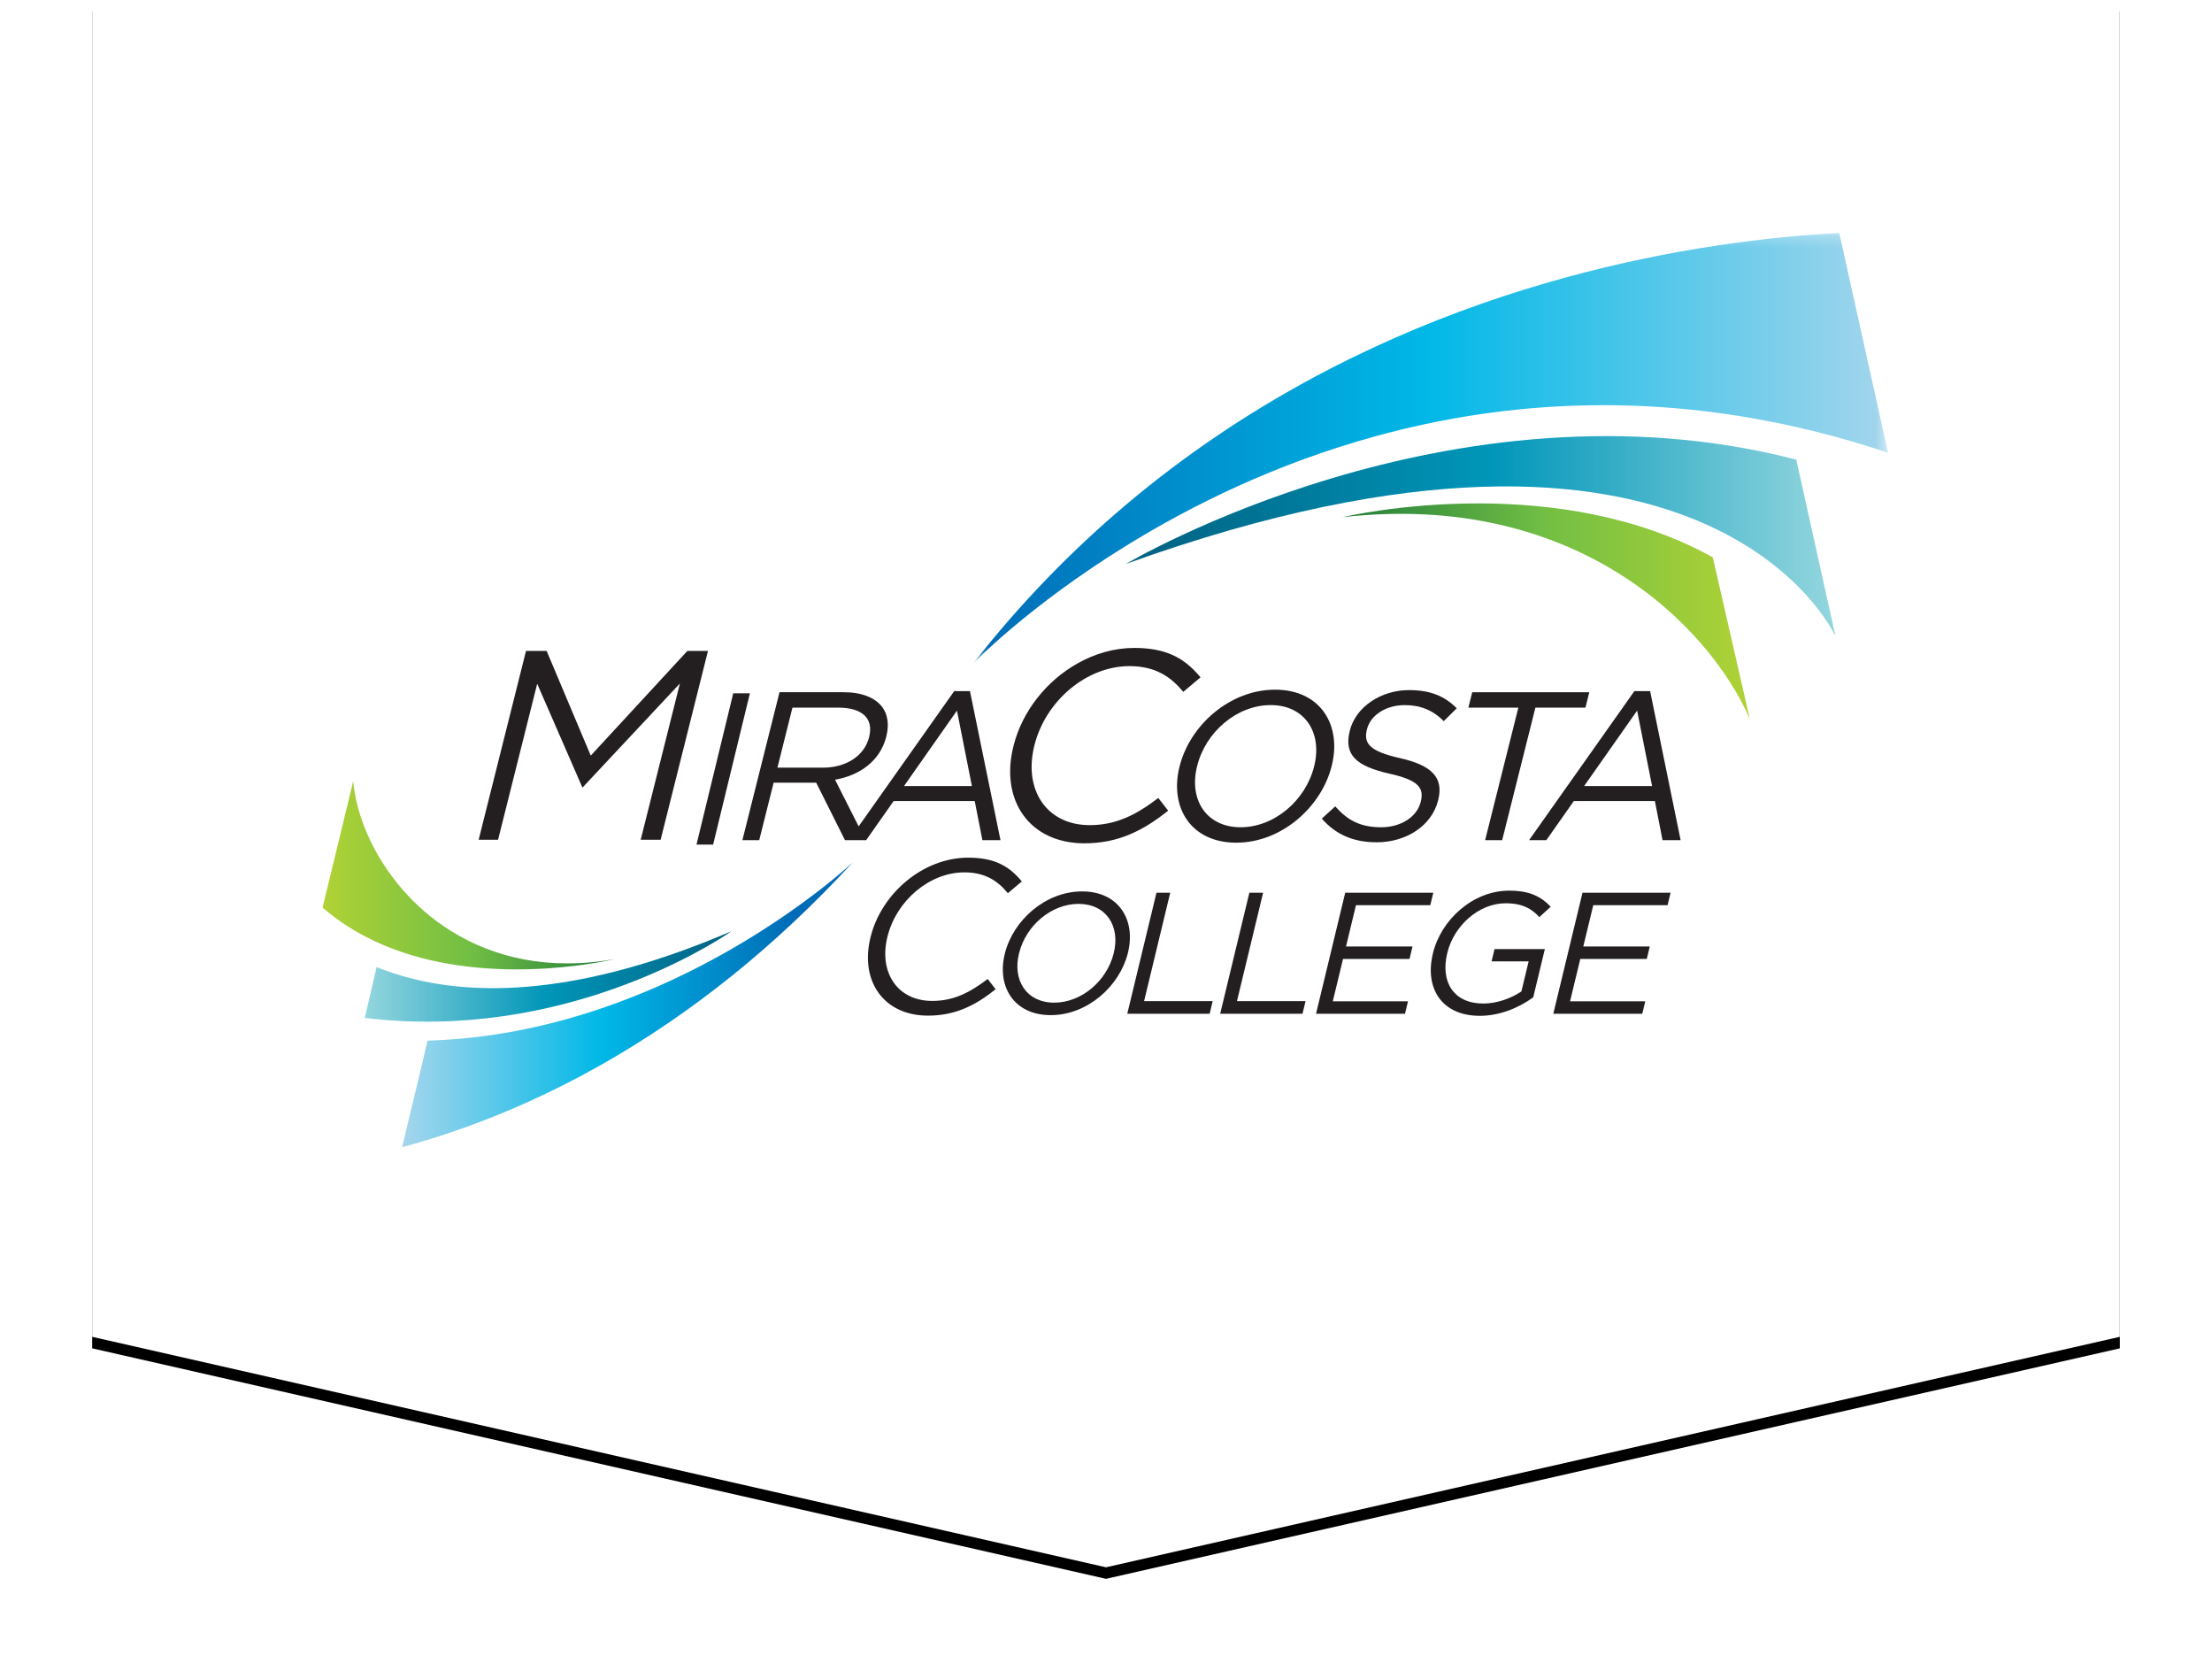 <?xml version="1.0" encoding="UTF-8"?>
<svg width="192px" height="145px" viewBox="0 0 192 145" version="1.1" xmlns="http://www.w3.org/2000/svg" xmlns:xlink="http://www.w3.org/1999/xlink">
    <!-- Generator: Sketch 55.1 (78136) - https://sketchapp.com -->
    <title>Miracosta-Logo-Badge-w-shadow</title>
    <desc>Created with Sketch.</desc>
    <defs>
        <polygon id="path-1" points="0 0 176 0 176 116 88 136 0 116"></polygon>
        <filter x="-7.1%" y="-8.5%" width="114.2%" height="118.4%" filterUnits="objectBoundingBox" id="filter-2">
            <feOffset dx="0" dy="1" in="SourceAlpha" result="shadowOffsetOuter1"></feOffset>
            <feGaussianBlur stdDeviation="4" in="shadowOffsetOuter1" result="shadowBlurOuter1"></feGaussianBlur>
            <feColorMatrix values="0 0 0 0 0   0 0 0 0 0   0 0 0 0 0  0 0 0 0.115 0" type="matrix" in="shadowBlurOuter1"></feColorMatrix>
        </filter>
        <linearGradient x1="87.29%" y1="60.289%" x2="0%" y2="60.289%" id="linearGradient-3">
            <stop stop-color="#006BB6" offset="0%"></stop>
            <stop stop-color="#00B8E7" offset="49.386%"></stop>
            <stop stop-color="#A5D6EC" offset="100%"></stop>
        </linearGradient>
        <linearGradient x1="100%" y1="0%" x2="0%" y2="0%" id="linearGradient-4">
            <stop stop-color="#006282" offset="0%"></stop>
            <stop stop-color="#0096B9" offset="50.806%"></stop>
            <stop stop-color="#93D6DE" offset="100%"></stop>
        </linearGradient>
        <linearGradient x1="100%" y1="50%" x2="0%" y2="50%" id="linearGradient-5">
            <stop stop-color="#227D3C" offset="0%"></stop>
            <stop stop-color="#72BF44" offset="49.664%"></stop>
            <stop stop-color="#B0D235" offset="100%"></stop>
        </linearGradient>
        <linearGradient x1="0.251%" y1="50%" x2="100%" y2="50%" id="linearGradient-6">
            <stop stop-color="#227D3C" offset="0%"></stop>
            <stop stop-color="#72BF44" offset="49.664%"></stop>
            <stop stop-color="#B0D235" offset="100%"></stop>
        </linearGradient>
        <polygon id="path-7" points="0.157 0.209 79.558 0.209 79.558 37.556 0.157 37.556"></polygon>
        <linearGradient x1="0%" y1="46.392%" x2="100%" y2="46.392%" id="linearGradient-9">
            <stop stop-color="#006BB6" offset="0%"></stop>
            <stop stop-color="#00B8E7" offset="49.386%"></stop>
            <stop stop-color="#A5D6EC" offset="100%"></stop>
        </linearGradient>
        <linearGradient x1="1.258%" y1="46.392%" x2="100%" y2="46.392%" id="linearGradient-10">
            <stop stop-color="#006282" offset="0%"></stop>
            <stop stop-color="#0096B9" offset="50.806%"></stop>
            <stop stop-color="#93D6DE" offset="100%"></stop>
        </linearGradient>
    </defs>
    <g id="Homepage" stroke="none" stroke-width="1" fill="none" fill-rule="evenodd">
        <g id="XL---Homepage---Visual-Design" transform="translate(-24, 0)">
            <g id="Intro">
                <g id="Miracosta-Logo-Badge-w-shadow" transform="translate(32, 0)">
                    <g id="Rectangle" fill-rule="nonzero">
                        <use fill="black" fill-opacity="1" filter="url(#filter-2)" xlink:href="#path-1"></use>
                        <use fill="#FFFFFF" xlink:href="#path-1"></use>
                    </g>
                    <g id="Group" transform="translate(20, 20)">
                        <g id="Logo-/-Color">
                            <g id="Logo">
                                <polygon id="Fill-1" fill="#231F20" points="35.645 40.159 37.091 40.159 33.899 53.288 32.455 53.288"></polygon>
                                <g id="Group-43">
                                    <path d="M50.467,48.208 L55.064,41.662 L56.359,48.208 L50.467,48.208 Z M39.479,46.613 L40.784,41.405 L44.776,41.405 C46.862,41.405 47.841,42.358 47.444,43.935 L47.436,43.972 C47.022,45.622 45.389,46.613 43.449,46.613 L39.479,46.613 Z M56.192,39.972 L54.824,39.972 L46.53,51.707 L44.481,47.657 C46.603,47.291 48.396,46.043 48.929,43.918 L48.938,43.881 C49.191,42.871 49.048,41.971 48.575,41.35 C47.965,40.543 46.81,40.065 45.221,40.065 L39.661,40.065 L36.44,52.903 L37.9,52.903 L39.151,47.916 L42.808,47.916 L42.845,47.916 L45.344,52.903 L47.136,52.903 L47.182,52.903 L49.566,49.511 L56.605,49.511 L57.271,52.903 L58.841,52.903 L56.192,39.972 Z" id="Fill-2" fill="#231F20"></path>
                                    <polygon id="Fill-4" fill="#231F20" points="31.663 36.483 23.277 45.567 19.447 36.483 17.658 36.483 14.821 47.79 14.821 47.792 13.547 52.868 15.232 52.868 16.506 47.792 16.506 47.79 18.628 39.332 22.314 47.79 22.314 47.792 22.551 48.333 22.567 48.333 23.074 47.792 23.075 47.79 31.015 39.307 27.612 52.868 29.342 52.868 33.452 36.483"></polygon>
                                    <path d="M74.971,37.556 C73.904,36.73 72.538,36.223 70.453,36.223 C68.721,36.223 67.043,36.718 65.545,37.556 C62.841,39.069 60.728,41.715 59.979,44.7 L59.966,44.747 C58.785,49.458 61.364,53.175 66.128,53.177 C69.102,53.175 71.248,52.056 73.396,50.345 L72.539,49.243 C70.589,50.73 68.853,51.602 66.572,51.6 C62.865,51.593 60.819,48.561 61.78,44.7 L61.792,44.651 C62.762,40.814 66.302,37.806 70.034,37.8 C72.288,37.8 73.636,38.733 74.705,40.035 L76.205,38.775 C75.827,38.319 75.425,37.909 74.971,37.556" id="Fill-6" fill="#231F20"></path>
                                    <path d="M86.069,46.485 L86.06,46.52 C85.329,49.438 82.631,51.784 79.678,51.784 C76.719,51.784 75.176,49.398 75.908,46.485 L75.917,46.447 C76.649,43.532 79.342,41.183 82.3,41.183 C85.255,41.183 86.801,43.57 86.069,46.485 M82.673,39.846 C78.737,39.846 75.28,42.944 74.392,46.485 L74.382,46.52 C73.494,50.061 75.368,53.123 79.305,53.123 C83.239,53.123 86.695,50.024 87.584,46.485 C87.606,46.467 87.606,46.467 87.593,46.447 C88.481,42.909 86.609,39.846 82.673,39.846" id="Fill-8" fill="#231F20"></path>
                                    <path d="M52.906,66.854 C49.909,66.848 48.254,64.398 49.032,61.276 L49.041,61.238 C49.825,58.133 52.687,55.702 55.704,55.697 C57.527,55.697 58.616,56.451 59.481,57.505 L60.693,56.486 C59.672,55.253 58.449,54.422 56.044,54.422 C52.115,54.422 48.516,57.525 47.575,61.276 L47.565,61.315 C46.612,65.122 48.695,68.128 52.548,68.13 C54.951,68.128 56.687,67.223 58.422,65.84 L57.73,64.949 C56.153,66.151 54.75,66.856 52.906,66.854" id="Fill-10" fill="#231F20"></path>
                                    <path d="M68.669,62.718 L68.661,62.748 C68.069,65.106 65.889,67.004 63.501,67.004 C61.11,67.004 59.862,65.074 60.453,62.718 L60.461,62.689 C61.052,60.332 63.23,58.433 65.621,58.433 C68.011,58.433 69.261,60.361 68.669,62.718 M69.9,62.689 C70.618,59.827 69.105,57.351 65.924,57.351 C62.74,57.351 59.945,59.858 59.228,62.718 L59.22,62.748 C58.503,65.61 60.016,68.087 63.2,68.087 C66.381,68.087 69.175,65.581 69.893,62.718 C69.912,62.704 69.912,62.704 69.9,62.689" id="Fill-12" fill="#231F20"></path>
                                    <path d="M95.312,49.6 C94.995,50.867 93.618,51.785 91.881,51.785 C90.09,51.785 88.949,51.179 87.903,49.969 L86.732,51.033 C87.937,52.408 89.447,53.087 91.5,53.087 C94.068,53.087 96.275,51.655 96.827,49.454 L96.835,49.419 C97.327,47.457 96.26,46.41 93.534,45.788 C90.84,45.184 90.347,44.502 90.649,43.293 L90.66,43.257 C90.949,42.101 92.25,41.184 93.932,41.184 C95.262,41.184 96.358,41.606 97.316,42.579 L98.444,41.458 C97.394,40.414 96.179,39.883 94.295,39.883 C91.839,39.883 89.674,41.368 89.167,43.385 L89.159,43.421 C88.629,45.53 89.756,46.484 92.57,47.126 C95.143,47.696 95.62,48.373 95.322,49.565 L95.312,49.6 Z" id="Fill-14" fill="#231F20"></path>
                                    <polygon id="Fill-16" fill="#231F20" points="102.387 52.903 105.271 41.405 109.614 41.405 109.95 40.066 99.789 40.066 99.453 41.405 103.792 41.405 100.908 52.903"></polygon>
                                    <path d="M109.502,48.208 L114.102,41.662 L115.399,48.208 L109.502,48.208 Z M113.862,39.972 L104.723,52.903 L106.221,52.903 L108.605,49.511 L115.642,49.511 L116.307,52.903 L117.877,52.903 L115.23,39.972 L113.862,39.972 Z" id="Fill-18" fill="#231F20"></path>
                                    <path d="M46.034,54.816 C46.018,54.832 42.086,58.55 35.51,62.341 C35.51,62.341 35.509,62.342 35.509,62.342 C31.391,64.715 26.237,67.117 20.36,68.655 C16.848,69.575 13.079,70.185 9.118,70.299 L6.903,79.546 C13.614,77.734 21.689,74.471 30.175,68.655 C31.938,67.447 33.718,66.13 35.509,64.691 C35.509,64.691 35.51,64.691 35.51,64.69 C39.004,61.881 42.533,58.615 46.035,54.816 L46.034,54.816 Z" id="Fill-20" fill="url(#linearGradient-3)"></path>
                                    <path d="M35.508,60.796 L35.508,60.796 C22.36,66.442 13.159,66.508 6.902,64.683 C6.31,64.511 5.742,64.321 5.202,64.118 C5.028,64.053 4.857,63.987 4.69,63.919 L4.644,64.118 L3.662,68.326 C4.76,68.461 5.84,68.549 6.902,68.601 C23.422,69.399 35.503,60.8 35.508,60.796" id="Fill-22" fill="url(#linearGradient-4)"></path>
                                    <path d="M25.34,63.226 L25.34,63.226 C19.557,64.251 14.803,63.063 11.162,60.795 C9.51,59.767 8.086,58.516 6.902,57.146 C4.373,54.22 2.928,50.76 2.658,47.792 L2.658,47.792 L9.15824916e-05,58.75 L9.15824916e-05,58.754 C1.144,59.749 2.378,60.566 3.662,61.241 C4.715,61.795 5.801,62.253 6.902,62.624 C15.685,65.585 25.331,63.228 25.34,63.226" id="Fill-24" fill="url(#linearGradient-5)"></path>
                                    <path d="M100.538,23.683 L100.372,23.683 C93.557,23.674 88.534,24.88 88.533,24.88 C108.497,22.609 120.191,34.005 123.881,42.376 L120.669,28.362 C114.074,24.703 106.611,23.708 100.538,23.683" id="Fill-26" fill="url(#linearGradient-6)"></path>
                                    <g id="Group-30" transform="translate(56.323, 0)">
                                        <mask id="mask-8" fill="white">
                                            <use xlink:href="#path-7"></use>
                                        </mask>
                                        <g id="Clip-29"></g>
                                        <path d="M75.323,0.209 L75.311,0.209 C63.47,0.858 41.619,4.069 21.28,17.843 C18.625,19.641 15.995,21.618 13.417,23.794 C8.781,27.707 4.311,32.26 0.157,37.556 C0.165,37.548 4.932,32.603 13.417,27.362 C19.088,23.858 26.42,20.225 35.109,17.843 C46.302,14.773 59.741,13.788 74.769,17.843 C74.829,17.859 74.889,17.873 74.949,17.89 C76.47,18.304 78.006,18.766 79.558,19.287 L75.323,0.209 Z" id="Fill-28" fill="url(#linearGradient-9)" mask="url(#mask-8)"></path>
                                    </g>
                                    <path d="M69.74,28.929 C120.178,10.794 131.25,35.094 131.25,35.094 L131.273,35.094 L131.273,35.001 L131.273,35 L127.917,19.883 C97.974,12.141 69.74,28.929 69.74,28.929" id="Fill-31" fill="url(#linearGradient-10)"></path>
                                    <polygon id="Fill-33" fill="#231F20" points="73.575 57.465 72.381 57.465 69.847 67.966 76.996 67.966 77.26 66.87 71.307 66.87"></polygon>
                                    <polygon id="Fill-35" fill="#231F20" points="81.637 57.465 80.444 57.465 77.911 67.966 85.057 67.966 85.321 66.87 79.368 66.87"></polygon>
                                    <polygon id="Fill-37" fill="#231F20" points="96.15 58.546 96.41 57.465 88.764 57.465 86.232 67.965 93.953 67.965 94.214 66.885 87.686 66.885 88.573 63.21 94.345 63.21 94.606 62.13 88.833 62.13 89.697 58.546"></polygon>
                                    <path d="M97.626,62.685 C98.19,60.345 100.343,58.38 102.683,58.38 C104.18,58.38 104.967,58.875 105.614,59.58 L106.601,58.679 C105.756,57.795 104.776,57.285 102.994,57.285 C99.821,57.285 97.075,59.835 96.379,62.715 L96.373,62.745 C95.649,65.746 97.124,68.146 100.45,68.146 C102.233,68.146 103.891,67.41 105.083,66.54 L106.092,62.355 L101.725,62.355 L101.468,63.419 L104.687,63.419 L104.057,66.03 C103.19,66.615 101.961,67.08 100.752,67.08 C98.183,67.08 97.014,65.22 97.619,62.715 L97.626,62.685 Z" id="Fill-39" fill="#231F20"></path>
                                    <polygon id="Fill-41" fill="#231F20" points="106.826 67.965 114.548 67.965 114.808 66.885 108.28 66.885 109.167 63.209 114.94 63.209 115.199 62.13 109.428 62.13 110.294 58.546 116.745 58.546 117.005 57.465 109.36 57.465"></polygon>
                                </g>
                            </g>
                        </g>
                    </g>
                </g>
            </g>
        </g>
    </g>
</svg>